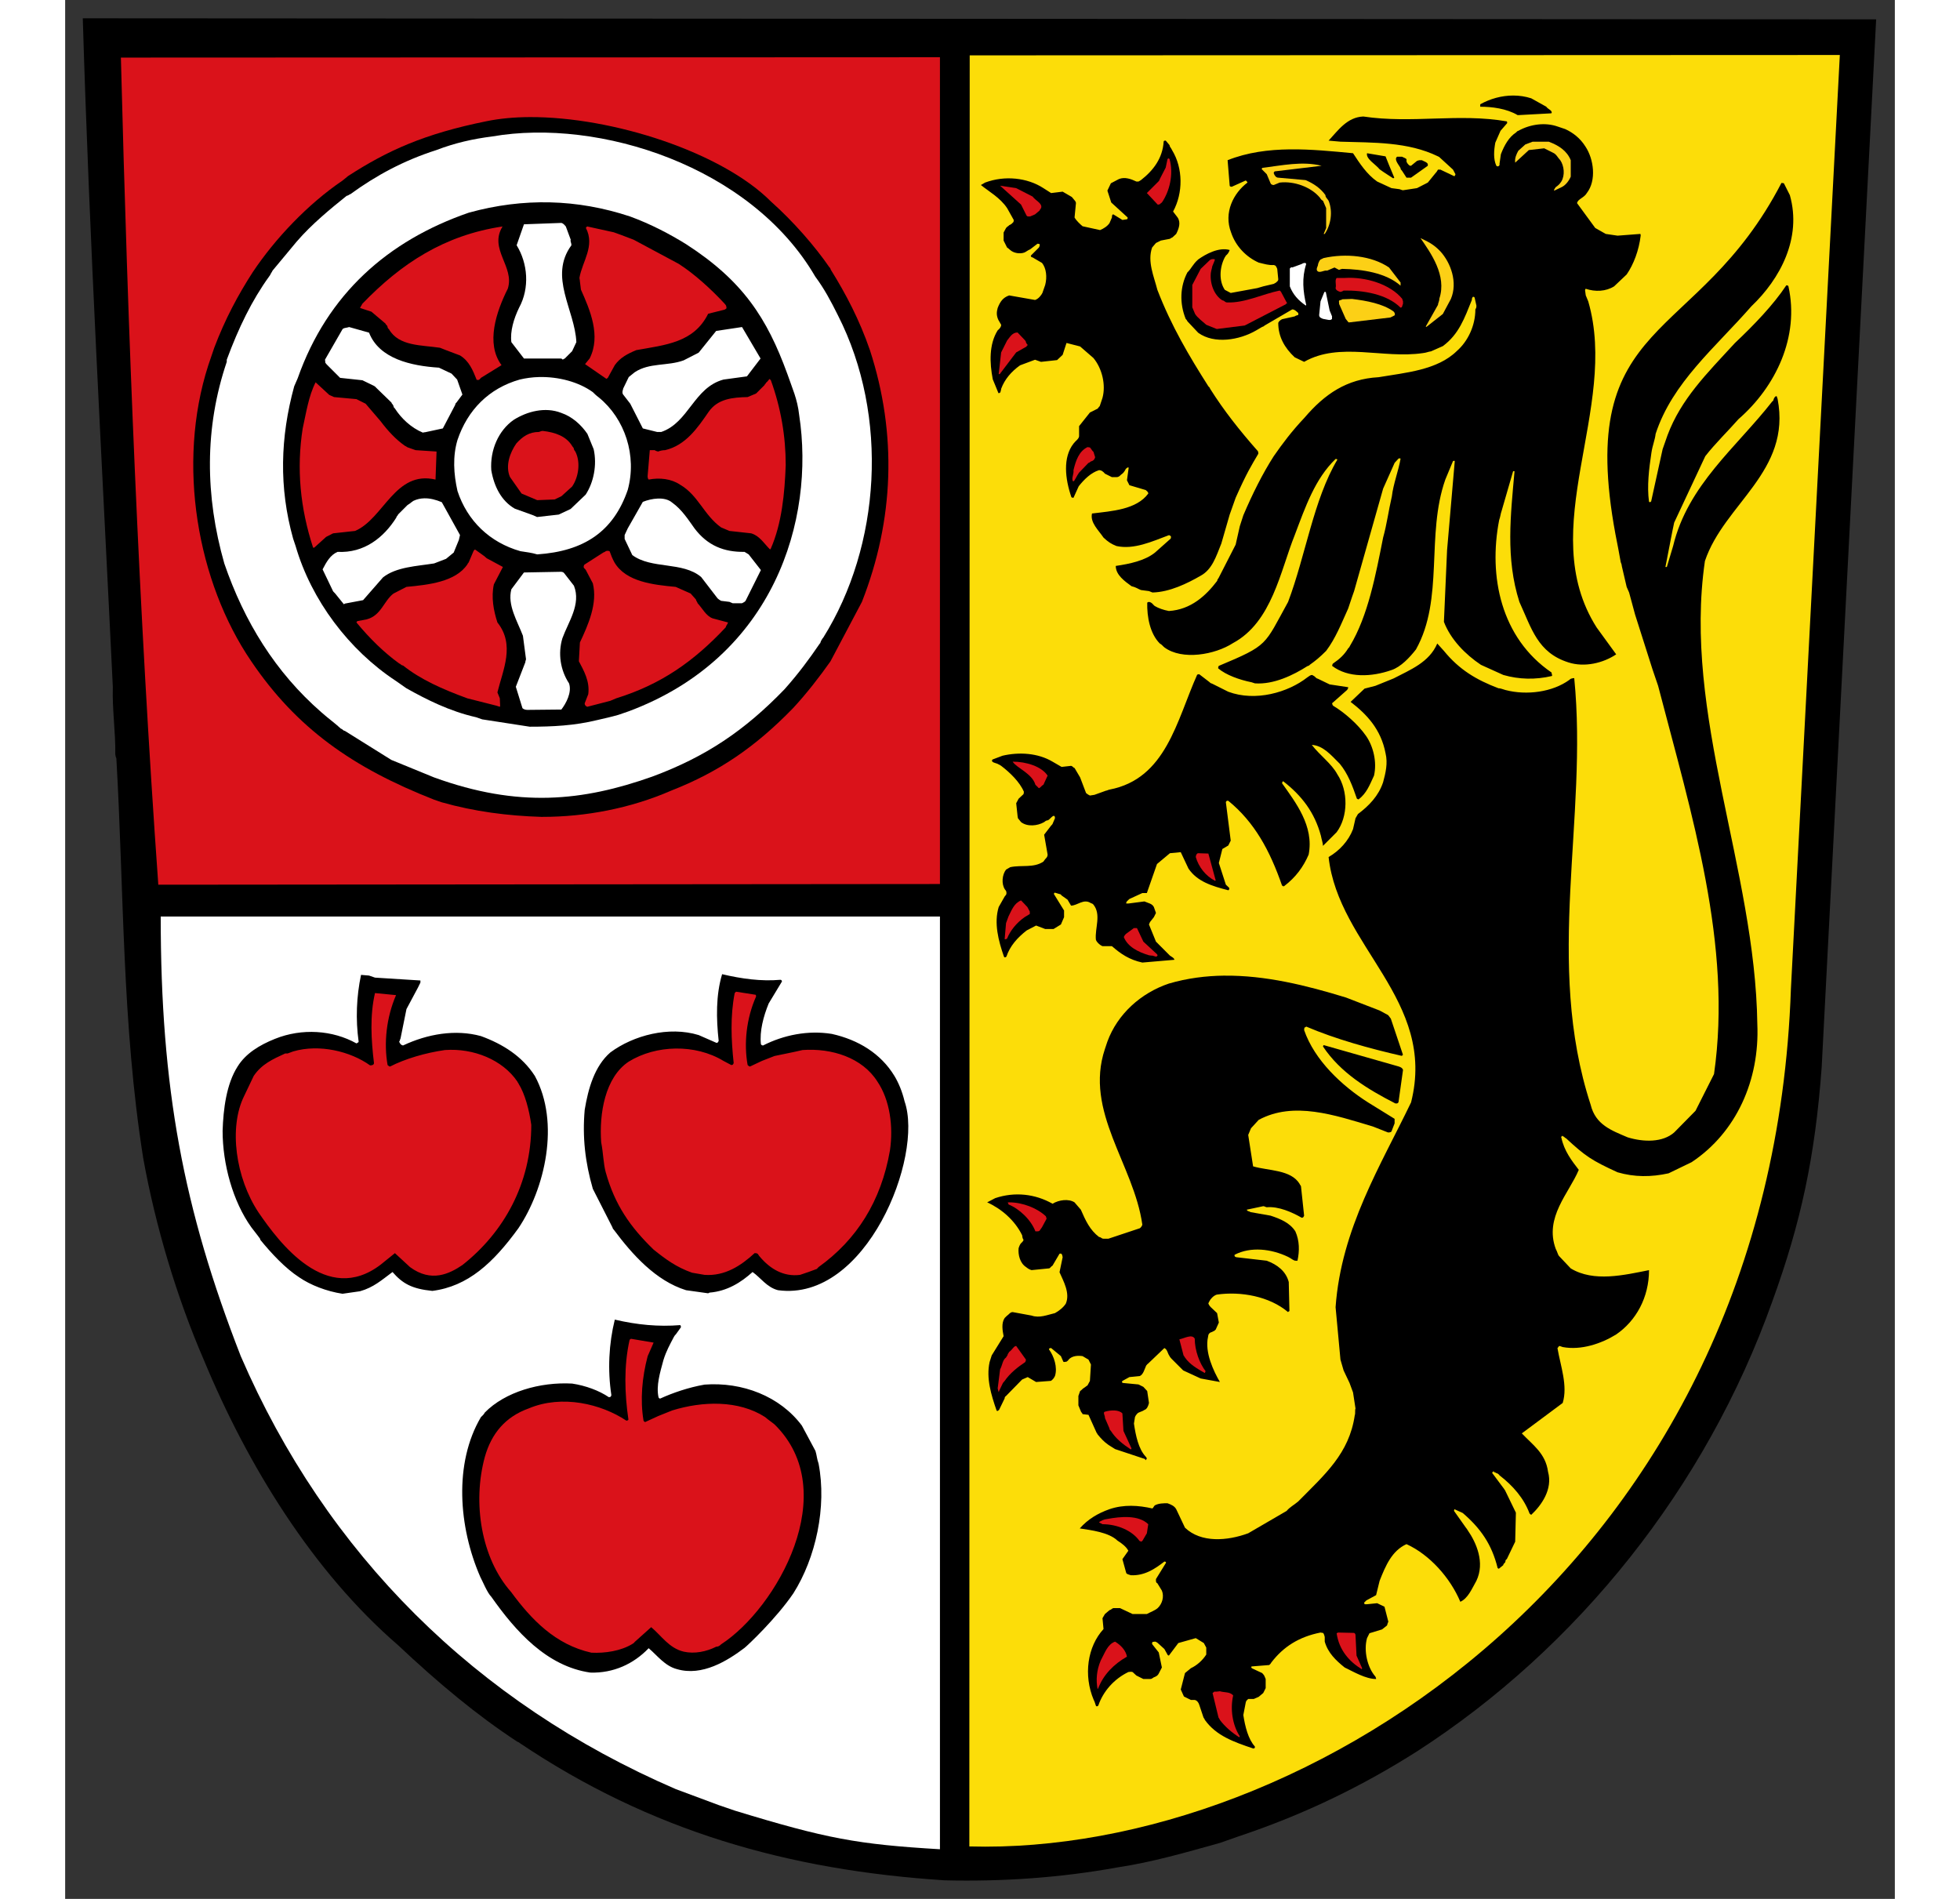 <?xml version="1.0" encoding="UTF-8" standalone="no"?>
<!-- Creator: CorelDRAW -->
<svg xmlns:dc="http://purl.org/dc/elements/1.1/" xmlns:cc="http://creativecommons.org/ns#" xmlns:rdf="http://www.w3.org/1999/02/22-rdf-syntax-ns#" xmlns:svg="http://www.w3.org/2000/svg" xmlns="http://www.w3.org/2000/svg" xmlns:sodipodi="http://sodipodi.sourceforge.net/DTD/sodipodi-0.dtd" xmlns:inkscape="http://www.inkscape.org/namespaces/inkscape" xml:space="preserve" style="fill-rule:evenodd" viewBox="0 0 503.768 522.782" id="svg2" version="1.1" inkscape:version="0.48.4 r9939" sodipodi:docname="Wappen_Landkreis_Weimarer_Land.svg" width="64" height="62"><rect x="0" y="0" width="503.768" height="522.782" fill="#333333" stroke="none"/><sodipodi:namedview pagecolor="#ffffff" bordercolor="#666666" borderopacity="1" objecttolerance="10" gridtolerance="10" guidetolerance="10" inkscape:pageopacity="0" inkscape:pageshadow="2" inkscape:window-width="925" inkscape:window-height="892" id="namedview134" showgrid="false" fit-margin-top="5" fit-margin-bottom="5" fit-margin-right="5" fit-margin-left="5" inkscape:zoom="0.38156831" inkscape:cx="287.62296" inkscape:cy="-73.773479" inkscape:window-x="0" inkscape:window-y="0" inkscape:window-maximized="0" inkscape:current-layer="Ebene_x0020_1"/>
 <defs id="defs4">
  <style type="text/css" id="style6">
   
    .fil0 {fill:#2B2C2A}
    .fil3 {fill:#F02C2D}
    .fil2 {fill:#FCD016}
    .fil1 {fill:white}
   
  </style>
 </defs>
 <g id="Ebene_x0020_1" transform="translate(4.854,-1975.292)">
  
  
  
  
  
  
  
  
  
  
  
  
  
  
  
  
  
  
  
  
  
  
  
  
  
  
  
  
  
  
  
  
  
  
  
  
  
  
  
  
  
  
  
  
  
  
  
  
  
  
  
  
  
  
  
  
  
  
  
  
  
  
 <g id="g3903"><path inkscape:connector-curvature="0" style="fill:#000000" id="path10" d="m 237.264,2492.958 c 15.684,0.389 31.75,-0.672 47.624,-3.557 9.624,-1.442 18.859,-4.136 28.193,-6.739 l 5.197,-1.824 c 18.47,-6.158 34.543,-14.142 49.068,-23.377 44.165,-28.482 79.57,-72.55 97.85,-123.929 7.792,-21.452 11.737,-39.541 13.569,-64.36 L 493.768,1980.62 -6e-4,1980.33 c 1.83,61.582 5.295,122.195 8.272,184.06 -0.19,6.35 0.771,12.411 0.68,18.569 0.092,0.482 0.092,0.771 0.29,1.06 2.114,36.748 1.535,73.214 7.403,110.162 3.367,18.666 9.235,38.296 16.646,55.422 12.127,29.248 30.116,58.402 53.493,78.603 11.166,10.486 21.652,19.247 32.81,26.559 0.099,0.093 0.388,0.093 0.678,0.383 36.078,24.247 73.985,35.023 116.993,37.809 z" class="fil0"/><path inkscape:connector-curvature="0" id="path12" transform="matrix(1.008,0,0,1.008,-0.185,0)" d="m 21.469,2209.938 c 0,46.79 6.121,79.709 21.875,120.094 23.304,53.949 64.168,94.633 118.781,118.219 l 11.75,4.375 4.469,1.531 c 25.017,7.642 33.437,9.192 55.969,10.531 l 0,-254.75 -212.844,0 z m 153.344,15.75 c 5.249,1.241 10.688,2.009 15.938,1.531 0.189,0 0.406,0.182 0.406,0.469 l -3.625,6 c -1.438,3.537 -2.503,7.558 -2.125,11.094 0.098,0.282 0.403,0.375 0.594,0.375 5.628,-2.865 12.29,-4.209 18.781,-3.156 7.262,1.621 13.367,5.358 17.094,11.469 1.145,1.911 2.116,4.204 2.781,6.969 5.257,15.087 -10.5,54.805 -34.562,51.562 -3.059,-0.765 -4.766,-3.438 -6.969,-4.969 -3.144,2.863 -6.979,5.245 -11.75,5.625 L 171,2312.844 164.969,2312 c -8.301,-2.581 -14.692,-9.751 -19.75,-16.531 -0.287,-0.287 -0.277,-0.377 -0.375,-0.656 l -5.344,-10.5 c -2.098,-7.256 -2.886,-14.149 -2.219,-21.594 0.96,-5.824 2.699,-11.93 7,-15.656 6.302,-4.681 16.013,-7.233 24.125,-4.75 l 4.781,2.094 c 0.385,0.196 0.589,-0.309 0.688,-0.5 -0.674,-6.111 -0.782,-12.486 0.938,-18.219 z m -98.625,0.188 2.188,0.188 1.625,0.562 12.406,0.781 0,0.563 -0.656,1.344 -3.156,5.906 -1.625,8.031 c -0.189,0.378 -0.179,0.684 -0.375,0.875 0.289,0.673 0.586,0.933 1.062,1.031 6.682,-3.152 14.314,-4.471 21.281,-2.562 6.02,2.196 11.28,5.529 14.719,10.875 6.967,12.793 2.756,30.841 -4.5,41.625 -6.871,9.454 -13.761,15.852 -23.5,17.094 -5.635,-0.575 -8.111,-2.006 -10.875,-5.156 -2.961,2.196 -5.149,4.198 -8.875,5.25 l -4.781,0.688 c -4.393,-0.667 -8.792,-2.395 -11.844,-4.5 -3.824,-2.478 -7.638,-6.591 -10.594,-10.219 -0.098,-0.569 -0.374,-0.583 -0.562,-0.969 l -1.906,-2.469 c -5.06,-7.067 -7.844,-17.272 -7.844,-26.344 0.191,-5.924 1.04,-12.791 4.094,-17.563 2.196,-3.537 5.924,-5.848 10.219,-7.562 7.354,-2.961 15.759,-2.386 22.25,1.25 0.287,-0.196 0.594,-0.272 0.594,-0.469 -0.856,-6.105 -0.585,-12.434 0.656,-18.25 z m 69.312,94.156 c 6.106,1.431 11.951,1.984 17.875,1.5 0.189,0.197 0.188,0.503 0.188,0.594 l -1.438,2 c -0.189,0.093 -0.311,0.369 -0.5,0.656 -1.047,2.007 -2.08,3.828 -2.844,6.313 -0.956,3.53 -2.009,6.973 -1.344,10.125 0.098,0.287 0.274,0.375 0.469,0.375 3.341,-1.531 7.733,-3.055 12.125,-3.813 10.31,-0.765 20.55,3.161 26.562,11.188 l 3.719,6.937 c 0.38,1.243 0.368,2.105 0.844,3.438 2.294,11.846 -0.769,25.789 -6.875,35.437 -4.679,6.871 -12.389,14.141 -13.344,14.906 -4.681,3.537 -11.567,7.821 -18.438,5.812 -3.346,-0.856 -5.454,-3.81 -7.75,-5.719 -4.104,4.295 -9.635,6.851 -15.938,6.656 -11.935,-1.72 -20.442,-11.334 -27.031,-20.688 -1.143,-1.151 -2.364,-4.226 -3.031,-5.469 -5.916,-13.556 -7.258,-31.021 0.188,-43.625 0.385,-0.385 0.775,-0.674 1.062,-1.25 5.536,-5.635 15.065,-8.384 23.844,-7.906 3.726,0.567 7.357,1.909 10.031,3.719 0.574,0 0.589,-0.281 0.688,-0.563 -1.052,-6.876 -0.689,-14.036 0.938,-20.625 z" style="fill:#ffffff"/><path inkscape:connector-curvature="0" style="fill:#fcdd09;fill-opacity:1" id="path14" d="m 470.293,2247.618 13.472,-257.184 -239.571,0.099 -0.099,493.099 c 92.654,2.595 220.719,-78.129 226.2,-236.014 z" class="fil2"/><path inkscape:connector-curvature="0" id="path16" d="m 393.841,2001.592 c -3.192,9e-4 -6.364,0.892 -9.08,2.409 l 0,0.673 c 3.176,0 7.222,0.482 10.297,2.312 l 0.188,0 8.95,-0.486 c 0.282,0 0.286,-0.19 0.194,-0.479 -0.29,-0.573 -0.963,-0.675 -1.444,-1.347 l -4.138,-2.312 c -1.621,-0.528 -3.295,-0.771 -4.967,-0.771 z m -41.311,5.777 c -4.427,0.19 -6.925,3.845 -9.52,6.638 l 3.264,0.291 c 9.045,0.284 18.577,0 26.85,4.041 0.289,0.099 0.378,0.19 0.667,0.479 l 3.471,3.173 0.667,1.25 c 0,0.289 -0.186,0.387 -0.285,0.583 l -3.853,-1.833 -0.667,0 c -0.192,0.289 -0.292,0.582 -0.68,0.965 l -2.111,2.597 -2.986,1.535 -3.847,0.583 c -0.29,0 -0.582,-0.193 -0.965,-0.291 l -2.215,-0.291 -3.944,-1.82 c -2.885,-2.022 -4.806,-5.005 -6.638,-7.791 -11.25,-1.06 -23.668,-2.412 -34.537,1.923 l 0.576,7.02 c 0,0.192 0.287,0.291 0.576,0.291 l 3.847,-1.736 c 0.099,0.099 0.38,0.287 0.479,0.576 -3.847,2.885 -6.635,8.275 -4.514,13.755 1.251,3.755 4.131,6.741 7.597,8.283 1.634,0.381 2.697,0.76 4.138,0.667 0.573,0.094 0.675,0.383 0.965,1.056 l 0.278,2.798 c 0,0.289 0.005,0.376 -0.278,0.667 -0.29,0.289 -0.392,0.392 -0.965,0.673 l -2.882,0.68 -1.638,0.479 -7.318,1.341 -1.632,-0.861 c -1.639,-2.405 -1.447,-6.062 -0.097,-8.756 0.099,-0.289 0.289,-0.384 0.389,-0.673 0.482,-0.383 0.766,-0.771 1.056,-1.535 -2.984,-0.87 -6.642,1.147 -8.659,2.591 -1.54,1.344 -1.925,2.599 -2.985,3.568 -2.022,3.846 -2.212,8.464 -0.479,12.79 0.091,0.099 0.38,0.392 0.479,0.673 l 2.985,3.173 c 4.427,3.182 11.353,2.021 15.97,-0.673 0.678,-0.383 1.157,-0.669 1.638,-0.959 0.091,0 0.384,-0.093 0.674,-0.382 l 7.597,-4.43 c 0.672,0 1.058,0.483 1.638,0.965 0,0.19 0.099,0.288 0,0.57 -0.192,0.099 -0.584,0.097 -0.965,0.389 l -3.465,0.771 c -0.383,0.192 -0.963,0.574 -1.062,1.056 0,3.755 1.739,6.84 4.527,9.436 l 2.597,1.25 c 9.814,-5.579 21.75,-0.775 32.718,-2.409 0.962,-0.099 1.445,-0.388 2.215,-0.479 l 3.264,-1.444 c 4.427,-3.268 5.968,-7.7 7.985,-12.706 0,-0.19 0.002,-0.572 0.291,-0.861 0.29,0 0.387,0 0.486,0.291 l 0.473,2.118 c 0,0.48 -10e-4,0.574 -0.285,1.056 0,4.425 -2.021,8.756 -5.097,11.45 -5.389,5.29 -14.149,5.962 -21.553,7.215 -8.761,0.48 -14.821,4.624 -20.4,11.165 -3.465,3.656 -6.059,7.118 -8.464,10.582 -3.083,4.81 -5.865,10.393 -8.367,16.262 l -0.965,2.979 -1.153,5.103 -4.624,9.041 c -0.093,0.29 -0.38,0.38 -0.479,0.959 -3.075,4.044 -7.217,7.896 -13.276,8.277 -1.542,-0.289 -2.885,-0.774 -3.847,-1.347 -0.488,-0.289 -0.776,-1.054 -1.638,-1.153 -0.19,0 -0.38,0.097 -0.479,0.194 -0.097,3.947 0.771,8.563 3.465,11.256 0.573,0.291 0.77,0.673 1.25,1.056 4.909,3.656 13.952,2.023 18.859,-1.153 10.777,-5.77 13.08,-19.919 17.026,-29.726 2.984,-7.893 5.584,-15.497 11.262,-20.983 0.289,0 0.38,0 0.479,0.201 -6.541,10.968 -8.753,26.462 -13.561,39.155 -6.64,12.027 -5.3,11.832 -19.059,17.602 -0.093,0.099 -0.194,0.292 -0.194,0.68 2.121,1.824 5.87,3.175 9.235,3.847 l 0.874,0.291 c 5.197,0.383 10.674,-2.316 14.429,-4.721 0.291,-0.099 0.575,-0.185 0.674,-0.376 1.641,-1.16 2.794,-2.121 4.527,-3.853 2.595,-3.458 4.132,-7.407 6.055,-11.644 l 1.062,-3.173 0.576,-1.632 7.985,-28.197 3.173,-7.117 1.056,-1.153 c 0,0 0.292,-0.198 0.583,0 -0.581,3.366 -2.02,7.021 -2.403,10.388 -0.962,4.136 -1.354,7.6 -2.409,11.353 -2.022,10.197 -4.139,21.556 -9.138,29.829 -0.099,0.289 -0.194,0.384 -0.486,0.673 -1.061,1.733 -2.308,2.893 -4.132,4.138 -0.198,0.097 -0.2,0.385 -0.291,0.667 4.425,3.374 10.872,3.083 16.352,1.159 2.596,-0.868 5.009,-3.465 6.742,-5.68 7.792,-13.952 2.694,-31.456 8.076,-46.758 l 2.118,-5.097 c 0.091,0 0.387,-0.19 0.486,0 l -2.118,24.538 -0.868,19.72 c 1.832,4.81 5.867,8.952 10.193,11.838 l 6.165,2.785 c 4.334,1.251 8.848,1.352 13.367,0.291 0.198,-0.289 -0.091,-0.483 -0.091,-0.965 -13.952,-9.525 -17.415,-26.459 -14.429,-41.946 0.381,-1.06 0.378,-1.73 0.667,-2.5 l 3.18,-10.971 0.389,0 c -1.061,12.028 -2.508,23.959 1.341,35.981 3.365,7.318 5.006,13.949 13.47,16.644 4.427,1.449 9.622,0.197 13.179,-2.208 l -5.388,-7.409 c -17.225,-27.132 6.257,-60.235 -2.306,-89.772 l -0.68,-1.639 -0.188,-1.341 c 0,-0.091 -0.003,-0.382 0.188,-0.479 2.603,0.863 5.492,0.768 7.804,-0.673 l 3.458,-3.277 c 1.923,-2.792 3.372,-6.642 3.853,-10.679 0,0 0.002,-0.386 -0.097,-0.479 l -6.256,0.479 -3.27,-0.479 -2.888,-1.639 -5.006,-6.832 c 0.196,-1.154 1.925,-1.44 2.694,-2.785 2.694,-3.464 1.924,-9.331 -0.382,-12.797 -1.443,-2.312 -3.462,-3.85 -5.576,-4.812 l -2.021,-0.68 c -3.466,-1.244 -7.605,-0.672 -10.88,1.159 -0.19,0 -0.378,0.195 -0.667,0.486 -1.925,1.251 -3.177,3.462 -4.138,5.958 l -0.389,2.7 c 0.198,0.282 -0.382,0.967 -0.861,0.479 -0.863,-1.824 -0.674,-4.232 -0.291,-6.353 l 1.438,-3.271 1.833,-2.111 c 0,-0.099 0.002,-0.387 -0.097,-0.486 -13.181,-2.306 -26.074,0.675 -39.543,-1.347 z m -54.361,6.638 c -0.29,0 -0.576,0 -0.576,0.291 -0.29,4.519 -2.792,7.888 -6.256,10.582 -0.291,0.198 -0.674,0.389 -0.674,0.389 l -0.576,0 c -1.442,-0.678 -3.178,-1.352 -4.812,-0.68 l -2.208,1.159 -0.965,2.021 1.062,3.27 4.52,4.132 c 0,0.198 -0.002,0.394 -0.194,0.486 l -1.25,0.188 -2.506,-1.535 c -0.383,0 -0.382,0.572 -0.382,0.861 l -0.667,1.541 c -0.579,0.863 -1.642,1.535 -2.603,1.923 l -4.812,-1.056 c -0.678,-0.571 -1.726,-1.541 -2.208,-2.409 l 0.382,-3.944 c 0,-0.482 -0.384,-0.764 -0.674,-1.153 -0.29,-0.289 -0.384,-0.58 -0.674,-0.673 l -2.312,-1.347 -3.173,0.389 -2.118,-1.353 c -4.427,-2.885 -10.674,-3.557 -16.061,-1.535 l -1.159,0.673 c 2.121,1.733 5.291,3.468 7.214,6.353 l 1.826,3.264 c 0,0.099 8.7e-4,0.392 -0.091,0.583 -0.29,0.289 -0.48,0.579 -1.159,0.868 -0.19,0.282 -0.479,0.282 -0.861,0.764 l -0.674,1.25 0,2.215 0.958,1.923 c 0.383,0.198 0.48,0.391 0.861,0.68 0.962,0.863 2.698,1.147 3.95,0.667 0.579,-0.29 0.869,-0.579 1.541,-0.861 l 2.021,-1.541 c 0,0 0.293,0 0.576,0.097 0.099,0.388 -0.004,0.576 -0.194,0.958 l -2.215,2.215 c 0,0.579 0.481,0.384 0.771,0.673 l 2.312,1.347 c 1.154,1.444 1.447,3.847 0.868,6.062 l -0.771,2.208 c -0.289,0.579 -1.06,1.64 -2.027,1.923 l -7.117,-1.25 c -1.725,0.579 -2.501,1.734 -3.173,3.465 -0.29,1.06 -0.387,2.024 0.194,3.277 l 0.771,1.341 c 0,0.581 -0.392,1.06 -0.965,1.541 -2.411,3.854 -2.217,8.952 -1.347,13.47 l 0.674,1.632 0.868,2.124 c 0.091,0.19 0.483,-0.096 0.576,-0.188 0,-0.291 0.194,-0.584 0.194,-0.965 0.962,-2.603 2.784,-4.717 5.187,-6.45 l 4.138,-1.541 1.645,0.583 4.423,-0.486 1.535,-1.444 1.062,-3.271 3.75,0.965 3.659,3.173 c 2.403,2.885 3.467,7.414 2.5,10.971 l -0.771,2.312 c -0.198,0.091 -0.287,0.378 -0.576,0.667 l -2.118,1.062 -2.979,3.75 0,2.791 c -0.099,0.771 -0.869,1.151 -1.541,2.021 -2.984,3.846 -2.308,9.714 -0.583,14.72 0,0.093 0.293,0.194 0.583,0.194 l 1.438,-3.173 c 1.444,-1.83 3.37,-3.759 5.582,-4.43 0.68,0 1.157,0.384 1.638,0.965 l 1.923,0.958 1.256,0 c 0.573,0 0.861,-0.291 1.243,-0.673 0.29,-0.19 0.483,-0.384 0.674,-0.576 0.291,-0.381 0.384,-0.483 0.674,-1.062 0.099,0 0.481,-0.573 0.771,-0.291 l -0.479,3.465 0.674,1.353 4.527,1.347 c 0.092,0.198 0.667,0.385 0.667,0.959 -3.275,4.425 -10.003,4.815 -15.491,5.485 -0.573,2.504 1.829,4.616 3.173,6.638 1.35,1.253 2.127,1.738 3.568,2.318 4.81,1.053 9.804,-1.255 14.429,-2.986 0.19,0 0.483,0.192 0.576,0.382 0,0 -0.004,0.477 -0.097,0.576 l -4.326,3.847 c -2.792,2.213 -6.835,3.078 -10.783,3.659 0,2.502 2.501,4.232 4.333,5.576 1.251,0.289 1.826,0.773 2.597,1.062 l 2.215,0.291 0.958,0.382 c 4.717,-0.093 9.627,-2.504 13.283,-4.617 3.174,-1.733 4.236,-5.288 5.68,-8.853 l 2.306,-7.985 1.638,-4.617 c 3.077,-6.931 4.326,-8.857 6.249,-12.13 0,-0.091 0.002,-0.378 -0.097,-0.667 -5.097,-5.77 -9.424,-11.26 -13.179,-17.22 -0.091,-0.291 -0.194,-0.391 -0.486,-0.68 -5.197,-8.175 -10.194,-16.548 -14.04,-26.552 -0.962,-3.755 -2.795,-7.792 -1.451,-11.644 l 1.062,-1.25 1.347,-0.674 2.5,-0.479 c 0.291,-0.19 0.389,-0.289 0.68,-0.382 l 1.049,-0.965 c 0.68,-1.35 1.35,-3.086 0.389,-4.527 l -1.25,-1.632 c 2.786,-5.099 2.784,-11.929 -0.291,-16.935 -0.289,-0.672 -0.667,-0.859 -0.667,-1.341 l -1.062,-1.256 z m 55.423,3.471 c -0.388,1.535 2.404,3.073 3.465,4.423 1.443,1.055 2.596,1.724 3.75,2.493 l 0.285,-0.188 -1.444,-3.465 -0.958,-2.403 -5.097,-0.861 z m 8.27,0.959 c -0.962,0.769 0.575,2.303 0.965,3.173 0,0.289 0.093,0.384 0.382,0.673 l 1.25,1.923 0.389,0 0.861,0 4.617,-3.277 0,-0.473 c -0.289,-0.581 -0.96,-0.675 -1.632,-1.056 l -0.674,0 c -0.099,0 -0.384,0.089 -0.674,0.188 l -1.638,1.341 c -0.191,0 -0.378,0 -0.576,-0.188 -0.282,-0.282 -0.483,-0.483 -0.674,-0.965 l 0,-0.667 c -0.291,-0.291 -0.669,-0.392 -1.25,-0.673 l -1.347,0 z m 105.833,7.214 c -23.284,44.93 -56.953,36.171 -45.696,96.786 0.579,2.793 0.958,5.008 1.438,7.603 0.192,0.48 0.291,0.773 0.291,1.062 l 1.347,5.777 0.674,1.535 1.638,6.055 4.805,15.109 1.541,4.527 c 9.235,35.505 20.491,71.293 15.394,106.889 l -5.097,10.109 -5.867,5.958 c -3.176,2.793 -8.376,2.698 -12.803,1.353 -4.519,-1.923 -8.849,-3.469 -10.193,-8.957 -12.798,-39.16 -0.673,-78.792 -4.527,-117.471 -0.093,0 -0.378,-9e-4 -0.667,0.091 -0.099,0 -0.384,0.099 -0.674,0.389 -4.618,3.366 -11.738,4.333 -17.609,2.791 -0.678,-0.191 -1.35,-0.486 -1.923,-0.486 -6.067,-2.306 -10.775,-5.094 -15.012,-10.291 l -1.826,-2.021 c -2.213,5.191 -7.409,7.212 -12.026,9.617 l -5.006,2.027 -2.985,0.771 -3.847,3.653 c 4.526,3.464 8.373,7.603 9.624,14.144 0.672,2.793 -10e-4,5.482 -0.674,7.979 -1.251,3.755 -3.852,6.451 -6.929,8.762 l -0.667,1.153 -0.68,2.986 c -1.246,3.267 -3.745,5.961 -6.729,7.694 2.692,24.636 29.825,39.361 22.705,67.546 -8.274,17.225 -19.242,34.729 -20.782,56.381 l 1.341,14.435 0.868,2.979 1.638,3.458 0.958,2.603 0.68,4.43 c -0.198,0.381 -0.003,1.444 -0.201,1.826 -1.533,10.585 -8.27,16.35 -15.582,23.761 -1.253,1.053 -2.31,1.542 -3.18,2.597 l -10.582,6.159 c -5.769,2.116 -12.988,2.694 -17.408,-1.541 l -2.416,-5.097 c -0.48,-0.863 -1.344,-1.251 -2.403,-1.632 -1.055,0 -2.403,0 -3.458,0.57 -0.29,0.198 -0.292,0.485 -0.68,0.868 -3.846,-0.87 -7.88,-1.148 -11.825,0.194 -3.273,1.16 -5.973,2.793 -8.186,5.298 3.075,0.48 7.983,1.05 10.388,3.361 1.061,0.672 2.412,1.637 2.986,2.791 l -1.632,2.312 1.062,3.847 c 0.191,0.289 0.671,0.384 1.25,0.576 3.749,0.191 6.64,-1.734 9.235,-3.756 0.192,0 0.38,0 0.479,0.291 l -2.791,4.527 0,0.479 c 0,0.284 0.099,0.574 0.389,0.673 l 1.243,2.021 c 0.678,1.634 0.098,3.659 -1.153,4.812 -0.765,0.672 -1.918,1.059 -2.979,1.632 l -3.944,0 -3.465,-1.632 -1.632,0 c -0.579,0 -0.578,0.378 -1.25,0.576 l -1.256,1.056 -0.674,1.153 0.285,2.986 c -4.427,4.814 -5.579,12.703 -2.694,19.526 0.29,0.487 0.392,1.059 0.583,1.541 0.099,0.289 0.384,0.289 0.674,0 1.35,-3.945 4.33,-7.312 8.27,-9.235 0.678,-0.099 0.771,-0.099 1.159,0 0.383,0.289 0.576,0.582 1.056,0.965 l 1.923,0.958 1.833,0 c 0.672,0 0.669,-0.38 1.347,-0.576 0.284,-0.192 0.577,-0.191 0.965,-0.764 l 0.952,-1.833 -0.861,-4.138 -1.833,-2.312 c 0,-0.284 -0.002,-0.379 0.097,-0.57 0.19,0 0.39,-0.097 0.68,-0.097 0.192,0 0.384,0.095 0.674,0.285 l 1.923,1.736 0.861,1.541 c 0,0 1.6e-4,0.187 0.389,0.279 l 2.597,-3.452 4.805,-1.353 2.215,1.353 0.674,1.25 0,1.923 c -1.053,1.634 -2.595,2.986 -4.229,3.75 l -1.632,1.347 -1.159,4.52 0.868,1.923 1.923,0.959 1.062,0 c 0.573,0.099 1.053,0.681 1.243,1.353 l 1.159,3.465 c 0.091,0.192 0.291,0.384 0.382,0.673 3.083,4.328 7.894,6.058 13.38,7.888 l 0.382,-0.188 0,-0.389 c -1.832,-2.022 -2.693,-5.49 -3.173,-8.659 l 0.667,-3.465 c 0.099,-0.482 0.293,-0.577 0.674,-0.959 l 1.541,0 1.347,-0.583 1.256,-1.062 0.667,-1.341 0,-2.506 c 0,-0.092 -0.193,-0.384 -0.285,-0.673 -0.099,-0.289 -0.291,-0.576 -0.674,-0.959 l -2.895,-1.347 c 0,-0.482 -0.48,0 0,-0.486 l 4.818,-0.382 c 0.19,-0.19 0.38,-0.285 0.57,-0.674 3.372,-4.422 7.705,-7.117 13.574,-8.276 0.29,0.099 0.667,0.097 0.667,0.097 0.19,0.097 0.392,0.671 0.486,1.153 l 0,1.25 c 0.868,3.083 3.082,5.201 5.485,7.124 2.405,1.152 5.774,3.173 8.659,3.173 0,-0.29 -0.095,-0.384 -0.194,-0.673 -2.213,-2.502 -3.275,-7.117 -2.306,-10.582 l 0.674,-1.347 3.465,-1.056 1.341,-1.062 c 0.099,-0.093 0.099,-0.482 0.389,-1.056 l -1.062,-4.132 -2.021,-0.965 -2.785,0.285 -0.68,0 c 0,-0.573 -0.381,0 0,-0.576 0.291,-0.196 0.389,-0.485 0.68,-0.576 l 2.5,-1.353 0.965,-3.938 c 1.634,-4.136 3.364,-8.277 7.402,-10.103 6.349,2.887 12.031,9.233 14.824,15.873 2.114,-0.962 3.166,-3.557 4.417,-5.77 2.411,-5.006 3.1e-4,-10.492 -2.403,-13.95 -0.192,-0.29 -0.289,-0.482 -0.479,-0.68 l -3.27,-4.617 c 0,0 0.004,-0.188 0.097,-0.479 l 2.312,1.056 c 4.907,4.237 7.979,8.566 9.611,15.206 0.482,0 0.004,0.383 0.486,0 0.388,-0.289 0.58,-0.479 1.062,-0.868 0,-0.482 0.477,-0.485 0.576,-0.965 0,-0.289 0.098,-0.576 0.382,-0.667 l 2.312,-4.812 0.194,-7.992 -2.986,-6.152 c -0.19,-0.198 -0.289,-0.489 -0.479,-0.68 l -3.083,-4.132 c 0.037,-0.077 0.568,-0.798 0.486,-0.194 0.482,0 0.478,0.29 1.049,0.382 0.099,0.19 0.394,0.194 0.486,0.486 3.755,2.89 6.736,6.348 8.277,10.491 0,0 0.196,0.283 0.486,0.382 2.786,-2.603 5.962,-7.023 4.617,-11.838 -0.672,-5.097 -4.235,-7.401 -7.221,-10.575 l 11.256,-8.374 c 1.443,-4.717 -0.576,-10.109 -1.444,-15.115 0.099,0 0.19,-0.279 0.479,-0.57 0.291,0 0.584,0.193 0.965,0.291 5.105,0.962 10.682,-0.961 14.72,-3.465 5.488,-3.755 9.047,-10.196 9.047,-17.706 -6.832,1.352 -15.202,3.375 -21.553,-0.479 l -3.18,-3.368 c -0.381,-0.381 -0.477,-1.157 -0.958,-2.027 -3.174,-8.654 3.659,-15.291 6.353,-21.74 -1.923,-2.504 -4.041,-5.194 -4.812,-8.944 -0.29,0.093 0.481,-0.773 0.382,-0.291 0.39,0 0.479,0.38 0.958,0.576 5.297,4.909 7.031,6.065 14.15,9.332 4.618,1.35 9.239,1.345 14.047,0.285 l 6.347,-3.07 c 12.318,-8.182 18.76,-22.614 18.088,-38.008 -0.573,-42.617 -20.587,-85.248 -14.429,-127.49 5.295,-15.776 23.865,-24.629 20.011,-44.64 -0.091,-0.383 -0.285,-0.771 -0.285,-0.771 -0.388,0.099 -0.481,0.19 -0.771,0.771 -0.099,0.29 -0.099,0.58 -0.389,0.673 -9.907,12.699 -23.286,22.997 -27.323,39.841 l -1.729,5.77 -0.389,0 1.923,-9.915 0.486,-2.305 8.561,-18.282 c 2.694,-3.464 6.443,-7.117 9.144,-10.2 10.288,-8.946 16.831,-22.705 13.755,-36.558 0,-0.192 -0.293,-0.291 -0.583,-0.291 -3.557,5.387 -8.946,10.966 -14.137,15.873 -7.797,8.466 -14.819,15.393 -18.574,25.399 l -1.347,3.847 -3.173,14.442 c -0.579,0 0.002,0.474 -0.576,0 -0.581,-4.237 -0.003,-9.05 0.667,-13.477 0.291,-2.017 0.961,-3.461 1.159,-5.194 4.617,-14.149 16.45,-23.764 26.364,-35.12 7.891,-7.502 13.953,-18.762 10.588,-30.6 l -1.645,-3.264 c -0.091,0 -0.291,-0.097 -0.674,-0.097 z m -160.421,135.274 c -0.121,0.01 -0.23,0.029 -0.447,0.104 -5.678,12.699 -8.564,28.665 -24.15,31.649 -0.487,0.099 -0.675,0.291 -0.958,0.291 l -3.18,1.146 -1.25,0.194 c -0.388,-0.19 -0.574,-0.285 -1.056,-0.673 l -1.645,-4.326 -1.535,-2.597 c -0.289,0 -0.476,-0.477 -0.958,-0.576 l -2.603,0.291 -2.493,-1.444 c -4.046,-2.405 -9.243,-2.693 -13.762,-1.639 l -2.791,1.056 c 0,0.388 -0.381,0 0,0.583 0.388,0.383 1.156,0.382 1.729,0.771 0.29,0.092 0.484,0.283 0.68,0.382 2.405,1.826 5.097,4.423 6.25,7.117 0,0.092 0.002,0.384 -0.097,0.673 l -1.341,1.25 -0.674,1.25 0.382,3.568 c 0,0 0.097,0.471 0.097,0.57 0.284,0.381 0.479,0.58 0.861,1.062 1.731,1.342 4.529,1.053 6.353,0 0.482,-0.389 0.669,-0.479 0.958,-0.479 0.581,-0.198 0.96,-0.96 1.632,-1.25 0.388,0 0.389,0.378 0.389,0.667 l -0.576,1.347 c -0.091,0.291 -0.188,0.391 -0.479,0.68 l -1.923,2.5 0.958,5.479 c 0,0.581 -0.286,0.868 -0.667,1.256 -0.099,0.19 -0.394,0.475 -0.486,0.667 -2.694,1.83 -6.062,0.869 -9.144,1.541 l -1.153,0.673 c -1.061,1.35 -1.34,3.943 -0.285,5.485 0.29,0.289 0.389,0.673 0.389,0.673 l 0,0.57 c -0.099,0.198 -0.294,0.488 -0.486,0.68 l -1.638,2.888 c -1.344,4.425 -0.091,9.233 1.444,13.658 0.196,0.291 0.292,0.291 0.68,0 0.962,-2.885 2.975,-5.186 5.576,-7.208 l 2.597,-1.353 2.506,0.959 2.299,0 2.027,-1.25 0.868,-2.014 0,-1.833 -2.791,-4.527 c 0,0 -0.005,-0.376 0.285,-0.376 l 1.256,0.376 c 0.19,0 0.377,0.099 0.57,0.389 l 1.638,1.159 0.965,1.639 c 1.733,0 3.464,-2.024 5.479,-0.68 0.29,0.099 0.389,0.099 0.68,0.389 2.213,2.793 0.384,6.449 0.674,9.617 0.099,0.579 1.061,1.544 1.826,1.833 l 2.597,0 c 2.405,2.116 4.809,3.75 8.374,4.514 l 8.846,-0.764 c -0.192,-0.579 -0.57,-0.672 -1.25,-1.146 l -3.847,-3.853 -1.923,-4.721 c 0,-0.092 0.186,-0.384 0.285,-0.673 l 1.062,-1.341 0.576,-1.159 -0.576,-1.632 c -0.487,-0.962 -1.536,-1.06 -2.597,-1.541 l -4.43,0.576 -0.576,0 c -0.099,-0.482 0.388,-0.768 0.868,-1.25 l 3.562,-1.632 1.243,0 2.791,-7.992 3.562,-2.979 2.979,-0.285 2.124,4.514 c 2.405,3.563 6.44,4.817 10.964,5.971 0.093,0 0.291,-0.193 0.291,-0.583 -0.196,-0.282 -0.576,-0.57 -0.958,-0.958 l -1.93,-5.965 0.965,-3.853 1.632,-0.959 0.674,-1.347 -1.341,-10.582 c 0.093,-0.289 0.279,-0.479 0.667,-0.382 7.213,5.871 11.451,13.662 14.817,23.379 0.581,0 0.002,0.389 0.583,0.097 3.174,-2.41 5.285,-5.298 6.729,-8.665 1.54,-7.891 -3.656,-14.433 -7.312,-19.629 0,-0.093 0.002,-0.379 0.291,-0.57 5.099,3.938 8.661,8.563 10.394,15.005 0.19,1.06 0.57,2.02 0.57,2.791 l 3.756,-3.756 c 3.174,-4.229 3.27,-11.346 0.188,-15.964 -1.54,-2.892 -4.906,-5.296 -7.02,-8.082 3.075,0.19 5.197,2.684 7.694,5.187 2.213,2.694 3.47,5.968 4.721,9.623 0,0 0.289,0.194 0.479,0.194 2.214,-1.731 2.984,-3.846 4.235,-6.541 0.863,-3.755 -0.198,-8.086 -2.215,-10.971 -2.213,-3.176 -5.966,-6.446 -9.041,-8.27 -0.198,-0.198 -0.2,-0.391 -0.291,-0.68 l 4.132,-3.659 c 0,0 0.39,-0.475 0.291,-0.764 l -5.097,-0.771 -3.173,-1.535 c -0.29,-0.099 -0.392,-0.105 -0.674,-0.389 -0.291,-0.29 -0.387,-0.384 -0.958,-0.673 -0.489,0 -0.78,0.285 -1.353,0.673 -5.288,4.138 -14.245,6.737 -21.747,3.944 l -4.423,-2.215 c -0.29,-0.093 -0.582,-0.192 -0.674,-0.382 l -2.888,-2.215 c -0.048,0 -0.089,0 -0.13,0 z m 7.02,82.966 c -5.11,0.056 -10.206,0.709 -15.258,2.183 -7.7,2.595 -14.149,8.375 -16.935,15.977 l -0.674,2.014 c -5.777,17.225 7.985,31.849 10.297,48.403 -0.099,0.282 -0.29,0.674 -0.68,0.965 l -8.652,2.882 -1.354,0 c -0.573,0 -0.57,-0.386 -1.25,-0.479 -2.496,-1.923 -3.655,-4.43 -5,-7.512 l -1.736,-2.014 c -1.634,-1.06 -4.324,-0.678 -6.055,0.382 -4.717,-2.694 -10.393,-3.366 -15.782,-1.541 l -2.215,1.159 c 3.852,1.726 7.601,4.91 9.624,9.047 0.092,0.573 0.093,0.862 0.382,1.25 0,0.284 -0.192,0.384 -0.382,0.673 -0.482,0.383 -0.676,0.769 -0.965,1.632 -0.192,1.832 0.387,4.133 2.021,5.194 0.487,0.383 0.869,0.671 1.541,0.861 l 4.812,-0.479 c 0.284,0 0.575,-0.574 0.965,-0.764 l 1.923,-3.27 c 0.091,0 0.38,-0.099 0.479,0 0.289,0.192 0.289,0.578 0.382,0.958 l -0.861,4.138 c 1.053,2.403 2.982,5.768 1.729,8.652 -0.678,1.061 -1.925,2.023 -2.986,2.603 -2.114,0.48 -4.231,1.443 -6.444,0.673 l -5.2,-0.958 c -0.474,0 -0.764,0.286 -1.153,0.667 -0.383,0.291 -0.574,0.485 -1.056,0.965 -0.962,1.451 -0.574,3.464 -0.285,5.006 l -3.277,5.285 -0.583,1.833 c -0.962,4.427 0.396,8.948 1.936,13.373 0.29,0.291 0.568,-0.188 0.667,-0.188 l 1.541,-3.18 c 0,-0.289 0.093,-0.477 0.382,-0.667 l 4.43,-4.527 1.541,-0.673 2.306,1.353 3.847,-0.291 c 0.29,0 0.389,-0.097 0.68,-0.389 0.282,-0.282 0.378,-0.384 0.667,-0.965 0.771,-2.403 -0.288,-5.48 -1.632,-7.311 -0.097,-0.388 0.485,-0.389 0.576,-0.389 l 2.694,2.221 0.667,1.535 c 0.198,0.19 0.492,0 0.874,0 0.19,-0.191 0.477,-0.28 0.576,-0.57 0.962,-1.06 2.497,-1.163 3.847,-0.965 l 1.632,0.965 0.674,1.341 -0.285,4.527 -0.674,1.25 c -0.383,0.19 -0.483,0.382 -0.965,0.673 -0.383,0.19 -0.481,0.478 -1.062,0.861 l -0.473,1.353 0,2.591 0.764,1.833 c 0.099,0.092 0.291,0.285 0.389,0.576 l 1.632,0.194 2.124,4.708 c 0.093,0.289 0.283,0.39 0.382,0.673 0.863,1.06 1.734,2.027 2.986,2.895 l 1.82,1.153 7.797,2.59 c 0.29,0 0.39,0.202 0.771,0.486 l 0,-0.194 0.188,-0.291 c 0,-0.093 -0.193,-0.38 -0.285,-0.479 -2.022,-2.114 -2.791,-5.87 -3.27,-9.138 l 0.291,-1.826 c 0.19,-0.381 0.291,-0.577 0.674,-0.965 0.381,-0.381 1.245,-0.477 1.917,-0.959 0.672,-0.191 1.066,-1.061 1.256,-1.923 l -0.486,-3.277 -1.056,-1.153 -1.347,-0.667 -4.138,-0.395 c -0.29,0 -0.574,-0.189 -0.285,-0.57 l 1.923,-1.062 2.882,-0.291 c 0.963,-0.48 1.256,-1.821 1.736,-2.882 0.192,-0.191 0.285,-0.385 0.576,-0.583 l 4.43,-4.235 c 0.864,0.388 0.859,1.45 1.438,2.221 0.091,0.284 0.295,0.384 0.486,0.673 l 3.264,3.264 4.818,2.221 5.285,0.965 c -1.733,-2.984 -4.226,-8.186 -3.264,-12.421 0.091,-0.672 0.188,-0.863 0.479,-1.056 0.091,-0.196 0.577,-0.194 0.965,-0.486 0.289,-0.091 0.382,-0.19 0.674,-0.479 l 0.861,-1.923 -0.486,-2.597 -1.729,-1.632 c -0.282,-0.289 -0.382,-0.391 -0.674,-0.971 0,-0.091 0.099,-0.376 0.291,-0.667 0.19,-0.48 1.059,-1.535 2.021,-1.826 6.64,-0.962 14.522,0.484 19.629,4.812 0.191,-0.291 10e-4,0 0.382,-0.291 l -0.188,-7.985 c -0.771,-2.984 -3.177,-4.807 -6.062,-5.867 l -8.374,-0.965 c -0.19,-0.099 -0.578,-0.095 -0.479,-0.667 4.427,-2.313 10.095,-1.643 14.72,0.57 0.863,0.39 1.446,1.062 2.118,1.062 l 0.479,0 c 0.581,-2.692 0.577,-5.487 -0.583,-8.082 -1.535,-2.405 -4.225,-3.463 -6.826,-4.326 l -5.479,-0.965 c -0.39,-0.289 -0.971,-0.193 -1.062,-0.68 l 4.52,-0.958 c 0.383,0 0.478,0.198 0.965,0.291 3.268,-0.289 6.923,1.347 9.617,2.882 0.48,0 0.481,-0.187 0.674,-0.57 l -0.861,-8.082 c -0.099,-0.291 -0.291,-0.392 -0.382,-0.673 -2.411,-3.945 -8.567,-3.567 -12.803,-4.818 l -1.347,-8.652 0.771,-1.833 2.118,-2.312 c 9.616,-5.189 20.874,-1.341 31.461,1.833 l 4.138,1.632 c 0.29,0 0.768,-10e-4 0.958,-0.285 l 0.861,-2.221 0,-1.244 -7.312,-4.52 c -7.114,-4.519 -14.712,-11.549 -17.602,-19.914 0,-0.291 0.097,-0.68 0.097,-0.68 0,0 0.289,-0.094 0.479,-0.285 8.083,3.458 17.518,6.059 26.364,8.076 0.099,-0.192 0.094,-0.278 0.285,-0.278 l -3.361,-10.012 c -0.289,-0.289 -0.382,-0.577 -0.771,-0.965 l -2.306,-1.243 -9.241,-3.568 c -10.977,-3.373 -22.279,-6.152 -33.521,-6.029 z m 27.362,19.124 c -0.091,0.091 -0.194,0.289 -0.194,0.382 4.808,7.219 12.22,11.733 19.921,15.679 l 0.194,0 0.291,0 c 0.381,-0.19 -0.005,0 0.376,-0.285 l 1.256,-8.95 c -0.191,-0.579 -0.676,-0.766 -1.256,-0.958 l -20.588,-5.867 z"/><path inkscape:connector-curvature="0" style="fill:#da121a;fill-opacity:1" id="path18" d="m 318.468,2453.417 0.099,-0.092 c -2.024,-3.083 -2.694,-7.51 -1.832,-11.257 -0.863,-1.06 -2.405,-0.771 -3.656,-1.159 -0.289,0 -0.482,0.099 -0.863,0.099 -0.192,0 -0.482,0 -0.672,0 -0.289,0.289 0,0 -0.482,0.381 l 1.634,6.739 c 0.093,0.192 0.284,0.383 0.383,0.672 1.35,1.824 3.372,3.565 5.389,4.808 l 0,-0.19 z" class="fil3"/><path inkscape:connector-curvature="0" style="fill:#da121a;fill-opacity:1" id="path20" d="m 279.598,2440.045 c 1.443,-3.755 4.334,-6.64 7.891,-8.662 -0.29,-1.634 -1.54,-3.077 -3.273,-4.138 -2.114,0.771 -2.786,3.083 -3.945,5.199 -1.152,2.692 -1.344,5.387 -0.863,7.891 l 0.191,-0.289 z" class="fil3"/><path inkscape:connector-curvature="0" style="fill:#da121a;fill-opacity:1" id="path24" d="m 352.239,2434.558 -1.54,-3.466 -0.284,-5.671 c 0,-0.29 -0.198,-0.482 -0.388,-0.579 l -4.425,-0.099 c -0.192,0.099 -0.291,0.196 -0.383,0.196 0.672,4.617 3.466,7.794 6.929,9.907 l 0.091,-0.289 z" class="fil3"/><path inkscape:connector-curvature="0" style="fill:#da121a;fill-opacity:1" id="path28" d="m 291.336,2399.733 0.388,-0.198 1.245,-2.116 0.388,-2.502 c -2.694,-2.595 -7.601,-2.115 -11.257,-1.443 -1.06,0.099 -1.634,0.482 -2.313,0.87 0.198,0.284 0.581,0.284 0.963,0.573 4.044,0 8.18,1.733 10.202,4.618 0.091,0 0.19,0 0.383,0.198 z" class="fil3"/><path inkscape:connector-curvature="0" style="fill:#da121a;fill-opacity:1" id="path32" d="m 288.642,2374.236 0.099,-0.192 -2.214,-4.814 -0.29,-4.81 c -0.962,-1.053 -3.174,-0.961 -4.808,-0.48 -0.678,0.19 0.091,1.152 0,1.733 l 1.251,2.885 c 0,0.29 0.093,0.381 0.383,0.672 1.342,2.119 3.273,3.654 5.486,5.105 l 0.093,-0.099 z" class="fil3"/><path inkscape:connector-curvature="0" style="fill:#da121a;fill-opacity:1" id="path34" d="m 252.276,2358.26 1.06,-2.215 c 0.19,-0.19 0.284,-0.381 0.48,-0.571 1.443,-2.121 3.656,-3.854 5.672,-5.198 0,-0.099 0.191,-0.383 0.191,-0.672 l -2.687,-3.755 c -0.679,0 -1.06,1.061 -1.931,1.634 -0.091,0.291 -0.381,0.388 -0.48,0.962 -0.093,0.099 -0.284,0.39 -0.383,0.581 -0.962,0.672 -0.962,2.022 -1.634,3.273 l -0.672,5.29 c 0,-0.383 0.284,1.634 0.383,0.672 z" class="fil3"/><path inkscape:connector-curvature="0" style="fill:#da121a;fill-opacity:1" id="path36" d="m 308.942,2353.261 0.192,-0.48 c -1.634,-2.121 -2.978,-5.678 -2.978,-8.953 -0.771,-1.343 -2.793,-0.092 -4.235,0.192 l 1.152,4.425 c 0.099,0.099 0.289,0.39 0.388,0.581 1.344,1.923 3.267,2.984 5.389,4.235 l 0.091,0 z" class="fil3"/><path inkscape:connector-curvature="0" style="fill:#da121a;fill-opacity:1" id="path46" d="m 262.861,2314.291 c 0.091,0 0.383,0 0.573,-0.19 0.191,-0.291 0.388,-0.581 0.678,-0.964 l 1.245,-2.312 c 0,-0.099 -0.091,-0.381 -0.19,-0.672 -2.306,-2.212 -6.35,-3.846 -10.105,-3.846 -0.764,0 -0.19,0.093 -0.19,0.573 2.885,1.152 6.158,4.138 7.411,7.411 0.191,0 0.29,0 0.579,0 z" class="fil3"/><path inkscape:connector-curvature="0" style="fill:#da121a;fill-opacity:1" id="path52" d="m 295.472,2238.666 0.29,-0.091 c 0,-0.388 0.388,0 0,-0.579 l -3.753,-3.465 -1.727,-3.656 c -0.198,-0.191 -0.579,0 -0.868,-0.091 l -2.214,1.634 c -0.19,0.19 -0.381,0.381 -0.573,0.863 1.055,2.601 3.749,4.044 6.923,5.006 0.482,0.099 0.863,0.099 0.962,0.099 l 0.962,0.282 z" class="fil3"/><path inkscape:connector-curvature="0" style="fill:#da121a;fill-opacity:1" id="path54" d="m 254.199,2233.858 0.289,-0.191 c 0.863,-2.121 2.504,-4.237 4.81,-5.868 l 1.442,-0.87 c 0,-0.19 0,-0.482 0,-0.672 l -0.672,-1.251 -1.731,-1.824 c -1.925,0.764 -2.595,2.692 -3.465,4.42 l -0.672,1.83 -0.383,4.427 0.383,0 z" class="fil3"/><path inkscape:connector-curvature="0" style="fill:#da121a;fill-opacity:1" id="path58" d="m 311.929,2217.693 -2.024,-7.411 -2.786,-0.092 c -0.388,0 -0.678,0.573 -0.678,1.053 0.771,2.694 2.694,5.198 5.295,6.541 l 0.192,-0.092 z" class="fil3"/><path style="fill:#ffffff" inkscape:connector-curvature="0" id="path62" d="m 156.737,2189.118 c 14.814,-5.486 25.493,-12.699 36.459,-24.055 3.854,-4.328 6.838,-8.365 9.722,-12.602 0.192,0 0.192,-0.579 0.482,-0.962 0.091,-0.099 0.191,-0.388 0.48,-0.678 15.776,-25.201 18.181,-60.904 4.039,-88.708 -2.017,-4.044 -3.755,-7.31 -6.251,-10.677 -17.707,-30.405 -59.56,-43.685 -88.905,-38.58 -5.389,0.672 -10.389,1.824 -15.395,3.748 -9.043,2.885 -16.644,7.022 -23.667,12.127 -0.383,0.091 -0.482,0.381 -1.06,0.48 -4.427,3.557 -9.618,7.794 -13.754,12.602 l -6.64,7.982 c -0.198,0.489 -0.388,0.581 -0.581,1.061 -0.097,0.192 -0.29,0.482 -0.381,0.581 -4.717,6.541 -8.372,14.043 -11.646,22.896 0,0.099 0,0.39 0,0.581 -6.16,18.181 -5.962,36.946 -0.672,55.515 5.48,15.966 14.043,29.925 26.749,40.985 1.824,1.634 3.749,2.984 5.389,4.524 0.383,0 0.474,0.482 1.053,0.573 l 12.799,7.992 11.737,4.808 c 23.286,8.464 40.985,6.541 60.041,-0.192 z" class="fil1"/><path inkscape:connector-curvature="0" style="fill:#da121a;fill-opacity:1" id="path64" d="m 263.433,2192.194 c 0.388,-0.19 0.482,-0.573 1.061,-0.863 l 1.152,-2.504 c -1.731,-2.595 -5.967,-3.846 -9.624,-3.846 1.06,1.733 5.389,3.268 6.259,6.351 l 0.962,0.961 0.19,-0.099 z" class="fil3"/><path inkscape:connector-curvature="0" style="fill:#000000" id="path66" d="m 123.059,2175.359 c 6.257,0 12.316,-0.29 18.567,-1.824 2.121,-0.487 3.854,-0.87 5.871,-1.449 l 2.791,-0.962 c 40.023,-14.913 51.38,-52.724 46.952,-81.587 -0.48,-4.427 -1.923,-7.411 -3.273,-11.356 -5.579,-15.296 -12.219,-25.592 -27.903,-35.695 -4.519,-2.788 -9.616,-5.48 -15.393,-7.601 -14.525,-4.81 -29.345,-5.191 -44.351,-1.055 -22.322,7.695 -38.968,22.416 -47.148,45.602 l -0.962,2.213 c -3.848,14.05 -4.229,27.903 -0.291,41.954 l 0.68,2.022 c 4.326,14.913 14.721,28.667 27.612,37.136 l 2.885,2.017 c 5.488,3.083 11.93,6.35 19.247,7.99 l 1.634,0.573 13.084,2.022 z" class="fil0"/><path inkscape:connector-curvature="0" id="path68" transform="matrix(1.008,0,0,1.008,-0.185,0)" d="m 130.906,2020.5 -10.219,0.375 -2,5.719 c 3.052,4.97 3.619,11.653 0.656,17.094 -1.431,2.961 -2.474,6.414 -2.094,9.375 l 3.438,4.469 9.938,0 c 0.191,0 0.467,0.024 0.656,0.313 l 0.281,-0.188 0.281,-0.125 2,-2 1.156,-2.469 c -0.38,-8.785 -7.646,-17.873 -1.344,-26.469 0,-0.665 -0.378,-1.12 -0.188,-1.5 l -1.344,-3.625 c -0.287,-0.289 -0.553,-0.778 -1.219,-0.969 z m -57.969,28.438 c -0.287,0.098 -0.467,0.12 -0.938,0.219 -0.196,0 -0.784,0.184 -0.875,0.375 l -4.781,8.313 c 0,0.189 0.094,0.464 0.094,0.844 0.196,0.287 0.306,0.4 0.594,0.688 l 3.438,3.438 6.094,0.656 3.156,1.531 c 0.091,0.096 0.372,0.187 0.562,0.469 l 4.219,4.094 c 0,0.289 0.366,0.4 0.562,0.969 0,0.287 0.088,0.369 0.375,0.656 1.72,2.674 4.408,5.254 7.656,6.594 l 0.281,-0.094 c 0.098,0 0.369,0 0.656,-0.094 l 4.5,-0.969 3.344,-6.375 c 0.098,-0.287 0.088,-0.491 0.375,-0.688 l 1.625,-2.188 -1.438,-4.094 -1.531,-1.625 -3.438,-1.625 c -7.536,-0.478 -16.322,-2.399 -19.094,-9.562 l -5.438,-1.531 z m 107.312,0 -7.062,1.062 -4.781,5.938 -4.094,2.094 c -4.393,1.621 -9.361,0.576 -13.375,3.25 l -1.625,1.313 -1.531,3.156 c 0,0.287 -0.188,0.492 -0.188,0.969 0,0.191 -0.001,0.367 0.188,0.656 l 1.938,2.5 3.438,6.75 3.906,0.969 1.125,0 c 7.543,-2.583 8.888,-12.117 17,-14.313 l 6.406,-0.875 3.719,-4.875 -5.062,-8.594 z m -55.469,13.656 c -1.786,0.044 -3.555,0.282 -5.25,0.687 -8.405,2.385 -14.236,8.292 -17,16.5 -1.34,4.492 -1.053,9.257 0,13.938 2.674,8.12 8.786,14.051 17.188,16.437 1.81,0.287 2.972,0.397 4.594,0.875 12.791,-0.863 20.803,-6.233 24.719,-17.594 2.576,-9.354 -0.748,-19.457 -7.906,-25.281 -0.763,-0.569 -1.147,-0.959 -1.625,-1.437 -3.863,-2.789 -9.362,-4.258 -14.719,-4.125 z m -31.344,33.125 c -0.978,0.026 -1.969,0.222 -2.938,0.687 -0.189,0.09 -0.467,0.371 -0.656,0.469 -0.289,0.287 -0.591,0.408 -0.969,0.688 l -2.562,2.562 c -0.091,0.385 -0.404,0.397 -0.5,0.875 -3.433,5.446 -8.775,9.722 -16.031,9.344 -2.007,0.856 -3.047,2.774 -4.094,4.781 l 2.875,6 c 0.189,0.189 0.47,0.496 0.562,0.594 l 2.375,2.937 0.281,-0.187 c 0,0 0.409,-0.094 0.5,-0.094 l 4.469,-0.844 5.438,-6.219 c 3.628,-2.863 9.197,-3.049 13.969,-3.812 l 3.25,-1.25 2.094,-1.719 1.406,-3.437 0.312,-1.344 -4.969,-8.969 c -1.553,-0.654 -3.182,-1.105 -4.812,-1.062 z m 63.844,0.062 c -1.456,0.048 -2.933,0.429 -4.125,0.906 l -4.125,7.25 -0.844,1.812 0,1.062 2.094,4.406 c 5.249,3.915 13.746,1.707 18.812,6 l 4.469,5.812 c 0.289,0.287 0.492,0.399 0.969,0.688 l 2.281,0.281 0.875,0.375 2.562,0 c 0.287,-0.189 0.682,-0.271 0.969,-0.656 l 4.188,-8.406 -3.344,-4.281 -1.125,-0.687 c -5.635,0.09 -10.126,-1.733 -13.656,-6.406 -1.72,-2.386 -3.451,-5.154 -6.125,-7.062 -1.003,-0.86 -2.419,-1.142 -3.875,-1.094 z m -26.375,20 -10.219,0.188 -3.438,4.594 c -1.143,4.293 1.628,8.68 3.156,12.688 l 0.844,6.406 c 0,0.191 -0.188,0.466 -0.188,0.844 l -2.594,6.688 1.812,5.844 c 0.287,0.28 0.768,0.469 1.344,0.469 l 9.281,-0.094 c 1.242,-1.621 2.95,-4.679 2.094,-7.156 -2.387,-3.628 -3.054,-8.206 -1.812,-12.312 1.621,-4.484 5.158,-9.283 3.156,-14.344 l -2.5,-3.219 c -0.289,-0.385 -0.37,-0.496 -0.938,-0.594 z" style="fill:#ffffff"/><path inkscape:connector-curvature="0" style="fill:#000000" id="path88" d="m 125.081,2117.631 5.96,-0.672 3.275,-1.542 4.136,-3.945 c 2.213,-3.367 3.174,-8.174 2.213,-12.508 l -1.733,-4.229 c -1.731,-2.504 -4.136,-4.717 -7.211,-5.777 -4.427,-1.733 -9.433,-0.383 -13.089,1.931 -4.138,2.885 -6.541,8.274 -6.16,13.853 0.771,4.519 2.793,8.464 6.449,10.578 l 5.099,1.832 1.06,0.482 z" class="fil0"/><path inkscape:connector-curvature="0" style="fill:#da121a;fill-opacity:1" id="path92" d="m 273.058,2107.526 0.863,-1.535 c 0.198,-0.19 0.198,-0.388 0.388,-0.581 l 2.595,-2.692 c 0.388,0 0.388,-0.383 0.962,-0.482 0.39,-0.19 0.672,-0.383 0.87,-1.06 l -0.388,-1.251 c 0,-0.284 -0.289,-0.383 -0.482,-0.672 -0.19,-0.289 -0.29,-0.482 -0.573,-0.771 -0.097,0 -0.579,-0.092 -0.678,-0.092 -2.306,1.152 -3.174,3.557 -3.846,6.35 0.099,1.06 -0.383,1.731 -0.29,2.595 0,0.099 0.099,0.868 0.579,0.191 z" class="fil3"/><path inkscape:connector-curvature="0" style="fill:#da121a;fill-opacity:1" id="path102" d="m 252.466,2078.28 4.526,-5.969 2.885,-1.632 c 0,-0.573 0.482,0 0.19,-0.573 -0.19,-0.099 -0.289,-0.39 -0.388,-0.581 0,-0.289 -0.191,-0.48 -0.381,-0.672 l -1.925,-2.022 c -1.442,0 -2.022,1.154 -2.885,2.215 l -1.634,3.266 -0.678,5.969 0.29,0 z" class="fil3"/><path inkscape:connector-curvature="0" style="fill:#da121a;fill-opacity:1" id="path106" d="m 312.219,2065.869 7.693,-0.962 11.356,-5.869 c 0,-0.388 0.581,0 0.19,-0.482 l -1.535,-2.89 c 0,0 -0.099,-0.192 -0.388,-0.383 -4.717,0.962 -9.624,3.466 -14.431,3.273 -0.672,0 -0.672,-0.487 -1.344,-0.579 -2.213,-1.35 -3.464,-4.526 -3.182,-7.503 0.099,-0.771 0.388,-1.542 0.388,-1.832 l 0.672,-1.634 c 0.099,-0.388 0,-0.388 -0.381,-0.388 -0.291,0 -0.581,0 -0.962,0.29 l -2.504,2.405 -2.312,4.427 0,6.158 0.771,1.832 c 0.67,1.053 2.022,2.015 3.075,2.976 l 2.892,1.16 z" class="fil3"/><path style="fill:#fcd016" inkscape:connector-curvature="0" id="path108" d="m 369.946,2065.29 4.519,-3.557 2.214,-4.138 c 1.923,-4.524 0,-9.913 -2.887,-13.087 -1.923,-2.022 -3.464,-2.694 -5.48,-3.656 2.788,4.037 7.312,10.296 5.191,16.644 0,0.771 -0.381,1.253 -0.381,1.733 l -3.367,5.968 0.19,0.093 z" class="fil2"/><path style="fill:#fcd016" inkscape:connector-curvature="0" id="path110" d="m 348.776,2064.039 11.257,-1.344 1.152,-0.581 c 0.198,-0.381 0,-0.769 -0.282,-1.06 -2.887,-2.114 -7.411,-2.984 -11.45,-3.458 l -2.694,0.093 c -0.099,0.191 -0.487,0.191 -0.769,0.29 -0.291,0.289 0,0.579 -0.099,0.962 l 1.824,4.136 0.777,0.963 0.284,0 z" class="fil2"/><path inkscape:connector-curvature="0" id="path112" d="m 336.656,2047.682 c -0.388,0 -0.582,0 -1.062,0.291 l -2.597,0.958 c -0.099,-0.19 -0.667,0.098 -0.667,0.382 l 0,4.818 c 0.863,2.212 2.303,3.848 4.417,5.291 l 0.097,-0.194 c -0.863,-3.656 -1.251,-7.409 0,-11.255 -0.099,-0.099 -0.188,-0.291 -0.188,-0.291 z m 5.194,7.985 -1.062,2.597 -0.389,3.847 c 0.099,0.581 0.39,0.675 1.062,0.965 l 1.541,0.291 c 0.19,0 0.584,0.097 0.868,-0.194 0.19,-0.099 -0.002,-0.481 0.097,-0.771 l -0.674,-1.632 -1.062,-5.103 -0.382,0 z" style="fill:#ffffff"/><path inkscape:connector-curvature="0" style="fill:#da121a;fill-opacity:1" id="path114" d="m 363.116,2059.901 c 0.19,-0.191 0.19,-0.579 0.381,-0.962 0,-0.191 0,-0.579 0,-0.672 0,-0.198 -0.191,-0.388 -0.191,-0.672 -3.273,-4.045 -10.103,-6.158 -15.875,-5.777 -0.962,0 -1.442,0 -2.213,0 -0.581,0.672 0,1.925 -0.289,2.793 0.099,0.581 0.672,0.863 1.342,1.055 0.198,-0.093 0.487,-0.093 0.87,-0.383 5.389,-0.092 11.93,0.962 15.685,4.716 l 0.289,-0.099 z" class="fil3"/><path style="fill:#fcd016" inkscape:connector-curvature="0" id="path118" d="m 362.826,2053.743 c 0,-0.192 0,-0.482 0,-0.672 l -3.176,-4.138 c -4.808,-3.273 -11.935,-3.945 -17.996,-2.595 -0.091,0 -0.381,0.192 -0.573,0.284 -0.48,0.099 -0.678,0.581 -0.962,1.35 0,0.672 -0.579,1.154 -0.29,1.824 0.672,0.87 1.824,-0.19 2.786,0 l 2.022,-0.863 1.253,0.672 c 0.381,-0.19 0.48,-0.19 0.868,-0.289 5.48,0.099 12.023,1.06 16.067,4.623 l 0,-0.196 z" class="fil2"/><path style="fill:#fcd016" inkscape:connector-curvature="0" id="path120" d="m 341.946,2039.698 c 1.639,-2.403 2.312,-6.067 1.06,-9.142 -0.39,-0.672 -0.864,-0.862 -0.864,-1.542 -1.35,-1.923 -3.372,-3.266 -5.486,-4.136 l -7.51,-0.672 c -0.573,0 -1.053,-0.579 -1.245,-1.251 0,-0.29 0.192,-0.383 0.284,-0.482 l 12.897,-1.54 c -5.295,-1.344 -10.875,-0.093 -16.355,0.579 0,0.388 -0.388,0 0,0.482 l 1.251,1.251 1.055,2.504 c 0.099,0.289 0.48,0.48 0.868,0.48 l 1.634,-0.672 c 4.044,-0.48 8.662,1.253 11.067,4.138 0.29,0.48 0.573,0.769 0.863,0.863 l 0.87,2.022 0,5.48 -0.68,1.639 c 0,0 0.198,0 0.291,0 z" class="fil2"/><path inkscape:connector-curvature="0" style="fill:#da121a;fill-opacity:1" id="path122" d="m 260.165,2034.884 c 0.192,0 0.573,0 0.672,0 l 1.344,-0.573 1.251,-1.06 c 0.099,-0.383 0.482,-0.482 0.482,-1.06 0,-1.055 -1.634,-1.727 -2.405,-2.788 l -4.519,-2.312 -4.427,-0.672 5.771,5.198 1.54,3.075 0.29,0.192 z" class="fil3"/><path inkscape:connector-curvature="0" style="fill:#da121a;fill-opacity:1" id="path124" d="m 296.151,2031.617 0.383,-0.099 c 0.099,-0.093 0.383,-0.383 0.573,-0.482 2.121,-3.075 3.273,-7.792 2.121,-11.928 -0.19,-0.291 -0.383,-0.291 -0.579,0 l -0.482,2.312 -1.634,3.168 c 0,0.099 -0.099,0.388 -0.383,0.678 l -3.18,3.174 2.984,3.176 0.196,0 z" class="fil3"/><path style="fill:#fcd016" inkscape:connector-curvature="0" id="path126" d="m 405.16,2027.771 2.015,-0.962 c 1.061,-0.489 2.022,-1.733 2.504,-2.892 l 0,-4.519 c -1.055,-2.603 -3.268,-4.045 -6.061,-5.099 l -4.425,0 -2.024,0.764 -1.923,1.733 c -0.48,0.87 -1.053,2.022 -0.863,3.275 l 3.755,-3.465 4.229,-0.482 2.502,1.253 c 0.864,0.381 1.253,1.343 1.925,2.022 1.06,1.535 1.35,4.136 0.29,5.869 -0.482,0.771 -0.962,1.152 -1.542,1.542 -0.091,0.19 -0.381,0.474 -0.48,0.863 l 0.099,0.099 z" class="fil2"/><path inkscape:connector-curvature="0" transform="matrix(1.008,0,0,1.008,-0.185,0)" id="path56" d="m 234.312,1975.25 -223.719,0.094 c 1.909,74.853 4.871,151.046 10.219,225.906 l 213.5,-0.188 0,-225.812 z m -112.094,16.344 c 22.758,-0.104 52.594,9.636 65.969,23.094 6.111,5.439 11.924,12.114 15.938,17.938 0.287,0.191 0.277,0.467 0.375,0.656 4.106,6.589 7.825,13.66 10.688,21.969 7.453,22.912 6.59,46.407 -2.188,68.75 l -8.594,16.25 c -2.961,4.197 -6.494,8.768 -10.219,12.781 -10.217,10.505 -20.134,17.373 -33.312,22.531 -11.171,4.869 -23.48,7.156 -35.031,7.156 l -0.5,0 c -9.066,-0.287 -18.121,-1.425 -27.188,-4 l -2,-0.688 c -22.152,-8.694 -37.525,-19.452 -49.938,-37.781 -14.799,-21.676 -20.436,-53.95 -11.75,-80.875 l 1.625,-4.781 c 2.961,-7.823 6.494,-14.414 10.5,-20.625 6.113,-9.165 15.078,-18.631 24.531,-25.031 l 1.531,-1.25 c 10.786,-6.969 20.817,-11.531 37.812,-14.969 3.581,-0.732 7.536,-1.106 11.75,-1.125 z m -7.375,29.875 c -15.943,2.385 -27.684,10.113 -38.281,21.094 l -0.656,1.156 3.125,1.031 3.844,3.25 c 0,0.289 0.472,0.369 0.562,0.938 0,0.098 0.088,0.403 0.375,0.594 2.674,4.681 8.879,4.299 13.938,5.063 l 1.656,0.656 3.812,1.438 c 2.483,1.523 3.51,4.014 4.562,6.688 l 0.594,0 c 0.093,-0.098 0.373,-0.283 0.562,-0.562 l 5.625,-3.469 c -4.391,-5.922 -1.431,-14.605 1.719,-20.906 1.909,-6.02 -5.255,-10.767 -1.438,-16.969 z m 23.125,0 c -0.196,0.09 -0.277,0.284 -0.375,0.375 2.581,4.968 -0.985,9.165 -1.75,13.656 0,0.287 0.125,0.558 0.125,0.938 l 0.281,2.281 c 2.477,5.544 5.525,12.611 2.375,18.812 l -1.25,1.531 5.844,4.031 0.375,-0.281 1.906,-3.469 c 1.433,-2.007 3.361,-3.049 5.844,-4.094 7.923,-1.438 15.741,-2.007 19.656,-9.938 l 4.5,-1.125 c 0.287,-0.189 0.658,-0.308 0.469,-0.688 0,-0.476 -0.182,-0.558 -0.469,-0.938 -3.819,-4.104 -8.236,-8.109 -12.531,-10.875 l -12.312,-6.594 -3.531,-1.344 -1.906,-0.688 -7.25,-1.594 z m 49.844,41.656 c -0.045,0.01 -0.103,0.072 -0.281,0.25 -0.098,0.098 -0.302,0.463 -0.688,0.75 -0.093,0.289 -0.371,0.4 -0.469,0.688 l -2.281,2.281 -2.312,0.969 c -4.104,0.09 -8.205,0.466 -10.688,4.094 -2.961,4.295 -6.209,9.074 -11.844,10.406 -0.765,0 -1.43,0.184 -1.906,0.375 -0.287,-0.092 -0.558,-0.088 -0.938,-0.375 l -1.344,0 -0.594,7.062 c 0,0.287 0.033,0.778 0.312,0.969 2.963,-0.577 6.176,-0.215 8.562,1.406 4.96,2.865 6.509,8.315 11.188,11.656 l 2.281,0.969 5.938,0.656 c 2.296,0.673 3.437,2.689 5.156,4.406 l 0.188,-0.188 c 3.059,-6.969 3.805,-15.202 4.094,-22.844 0,-7.923 -1.322,-15.64 -4.094,-23.281 -0.261,0 -0.183,-0.267 -0.281,-0.25 z m -124.031,0.906 c -1.908,3.727 -2.577,8.299 -3.531,12.594 -1.72,10.982 -0.686,21.777 2.844,32.562 l 0.312,0 3.25,-2.938 1.906,-0.969 6,-0.656 c 7.83,-3.341 10.896,-16.614 21.969,-14.031 l 0.281,-7.656 -5.719,-0.375 -2.219,-0.781 c -0.191,-0.096 -0.376,-0.284 -0.656,-0.375 -2.485,-1.72 -4.681,-4.078 -6.688,-6.75 l -4.094,-4.781 -2.5,-1.25 -6.125,-0.562 -1.312,-0.594 -3.719,-3.438 z m 62.062,13.281 c -0.385,0 -0.493,0.084 -1.062,0.281 -2.674,0 -4.474,1.248 -6.188,3.156 -1.72,2.485 -3.058,6.097 -1.719,9.156 l 3.156,4.5 4.281,1.813 4.75,-0.188 1.844,-0.875 2.938,-2.656 c 1.725,-2.485 2.404,-6.602 0.875,-9.562 -0.38,-0.478 -0.371,-0.553 -0.469,-1.031 -0.189,-0.098 -0.308,-0.409 -0.406,-0.5 -1.621,-2.674 -4.659,-3.714 -8,-4.094 z m -18.531,32.375 c -0.287,0.191 0.011,-0.01 -0.375,0.375 l -1.344,3.156 c -0.191,0.189 -0.284,0.373 -0.375,0.562 -3.248,4.779 -10.61,5.556 -16.625,6.125 l -3.531,1.813 c -2.674,2.001 -3.338,6.01 -7.344,7.062 l -2.5,0.469 c 0,0 -0.281,0.184 -0.281,0.375 3.628,4.391 7.552,8.227 11.656,11.188 0.385,0.098 0.586,0.562 1.062,0.562 4.773,3.817 10.777,6.484 17.562,8.969 l 7.906,2 0.969,0.312 0.094,-0.219 -0.094,-2.094 -0.656,-1.625 c 1.529,-6.204 4.87,-12.983 0,-19.094 -1.052,-3.25 -1.734,-6.876 -0.969,-10.406 l 2.469,-4.75 -4.469,-2.406 c -0.098,-0.196 -0.402,-0.274 -0.5,-0.469 l -2.656,-1.906 z m 36.031,0.375 c -0.108,0.013 -0.218,0.051 -0.312,0.094 -0.191,0.197 -0.499,0.277 -0.688,0.375 l -5.062,3.25 c -0.191,0.098 -0.281,0.4 -0.281,0.688 0,0.38 0.405,0.466 0.594,0.844 l 1.906,3.625 c 1.34,5.446 -1.237,11.287 -3.531,16.156 l -0.281,5.125 c 1.34,2.575 3.033,5.47 2.562,9 l -0.969,2.469 c 0,0.289 0.025,0.463 0.312,0.75 0,0 0.088,0.026 0.375,0.219 l 6.281,-1.625 1.625,-0.687 c 12.315,-3.825 21.218,-10.105 29.906,-19.375 0.189,-0.665 0.465,-0.77 0.656,-1.344 l -4.219,-1.125 c -1.81,-0.665 -2.754,-2.695 -4.094,-4.125 -0.093,-0.385 -0.371,-0.555 -0.469,-1.031 l -1.438,-1.625 -4.094,-1.813 c -6.013,-0.569 -13.567,-1.34 -16.719,-6.687 -0.574,-1.053 -0.963,-2.019 -1.25,-2.875 0,-0.197 -0.275,-0.281 -0.562,-0.281 -0.046,0 -0.142,-0.013 -0.25,0 z m 35.281,120.406 c -0.287,0.28 0.005,0 -0.375,0.375 -1.241,6.302 -0.948,12.792 -0.281,19.094 -0.098,0.197 -0.087,0.562 -0.656,0.562 l -2.125,-1.125 c -7.732,-4.681 -18.428,-4.395 -25.875,0.188 -6.491,4.295 -8.106,14.232 -7.531,22.062 0.576,2.863 0.583,5.801 1.25,8.188 2.483,8.883 6.662,14.89 13.062,21.094 3.339,2.672 6.199,4.789 10.5,6.313 l 3.438,0.594 c 5.536,0.378 9.937,-2.5 13.656,-5.938 0.098,0 0.499,0 0.688,0.094 0.287,0.096 0.367,0.494 0.656,0.781 2.863,3.439 6.571,5.637 11.062,5.062 1.816,-0.576 3.063,-1.056 4.594,-1.625 0.098,-0.098 0.378,-0.407 0.469,-0.5 10.406,-7.451 17.113,-18.03 19.5,-31.875 0.954,-6.491 0.002,-13.746 -3.438,-18.812 -4.104,-6.491 -12.418,-9.17 -20.438,-8.594 -2.766,0.667 -5.461,1.147 -7.656,1.625 l -3.438,1.344 -3.25,1.531 c -0.189,0 -0.367,-0.117 -0.656,-0.406 -1.052,-5.824 -0.361,-12.704 2.312,-18.719 0,-0.098 -0.027,-0.371 -0.125,-0.469 L 178.625,2230.469 z M 80,2230.844 c -1.431,6.113 -1.047,12.792 -0.281,19.094 0,0.575 -0.586,0.656 -1.062,0.656 -5.348,-3.823 -13.835,-5.912 -21,-3.813 l -1.531,0.563 -0.656,0 c -3.341,1.529 -6.398,2.877 -8.594,6.125 l -2.594,5.437 c -4.295,8.596 -2.364,22.453 3.938,31.906 5.635,8.208 18.513,25.488 33.312,14.219 l 3.906,-3.156 4.125,3.812 c 5.826,4.295 10.783,1.824 14.312,-0.562 11.27,-8.877 18.812,-22.24 18.812,-38.281 -0.576,-4.106 -1.718,-8.423 -3.438,-11.188 -0.098,-0.287 -0.277,-0.367 -0.375,-0.656 -4.008,-5.914 -11.956,-9.17 -19.781,-8.594 -5.346,0.766 -10.863,2.395 -14.969,4.5 -0.196,0 -0.4,-0.117 -0.688,-0.406 -1.047,-5.915 -0.361,-12.89 2.312,-19.094 L 80,2230.844 z m 70,94.437 c -0.287,0 -0.402,0.181 -0.5,0.469 -1.531,6.969 -1.326,14.405 -0.281,21.562 0,0.098 -0.177,0.312 -0.562,0.312 -6.871,-4.582 -17.582,-7.161 -26.656,-3.344 -6.393,2.289 -10.19,6.852 -12,13.25 -3.437,12.604 -0.956,27.711 7.156,36.875 5.544,7.544 12.1,14.398 21.938,16.594 3.726,0.191 8.038,-0.459 11.188,-2.375 0.289,-0.189 0.467,-0.274 0.656,-0.562 l 4.5,-4.031 c 2.765,2.296 4.867,5.733 8.875,6.688 2.961,0.667 6.209,0 8.875,-1.344 0.576,0 0.966,-0.271 1.344,-0.656 15.179,-9.832 33.308,-41.733 14.594,-60.063 -1.053,-0.862 -1.701,-1.234 -2.562,-2 -7.256,-4.679 -17.098,-4.388 -25.406,-1.812 l -3.812,1.531 -3.531,1.625 c -0.189,0 -0.371,-0.186 -0.469,-0.375 -0.954,-5.728 -0.405,-11.77 1.125,-17.594 l 1.625,-3.719 L 150,2325.281 z" style="fill:#da121a;fill-opacity:1"/></g></g>
</svg>
